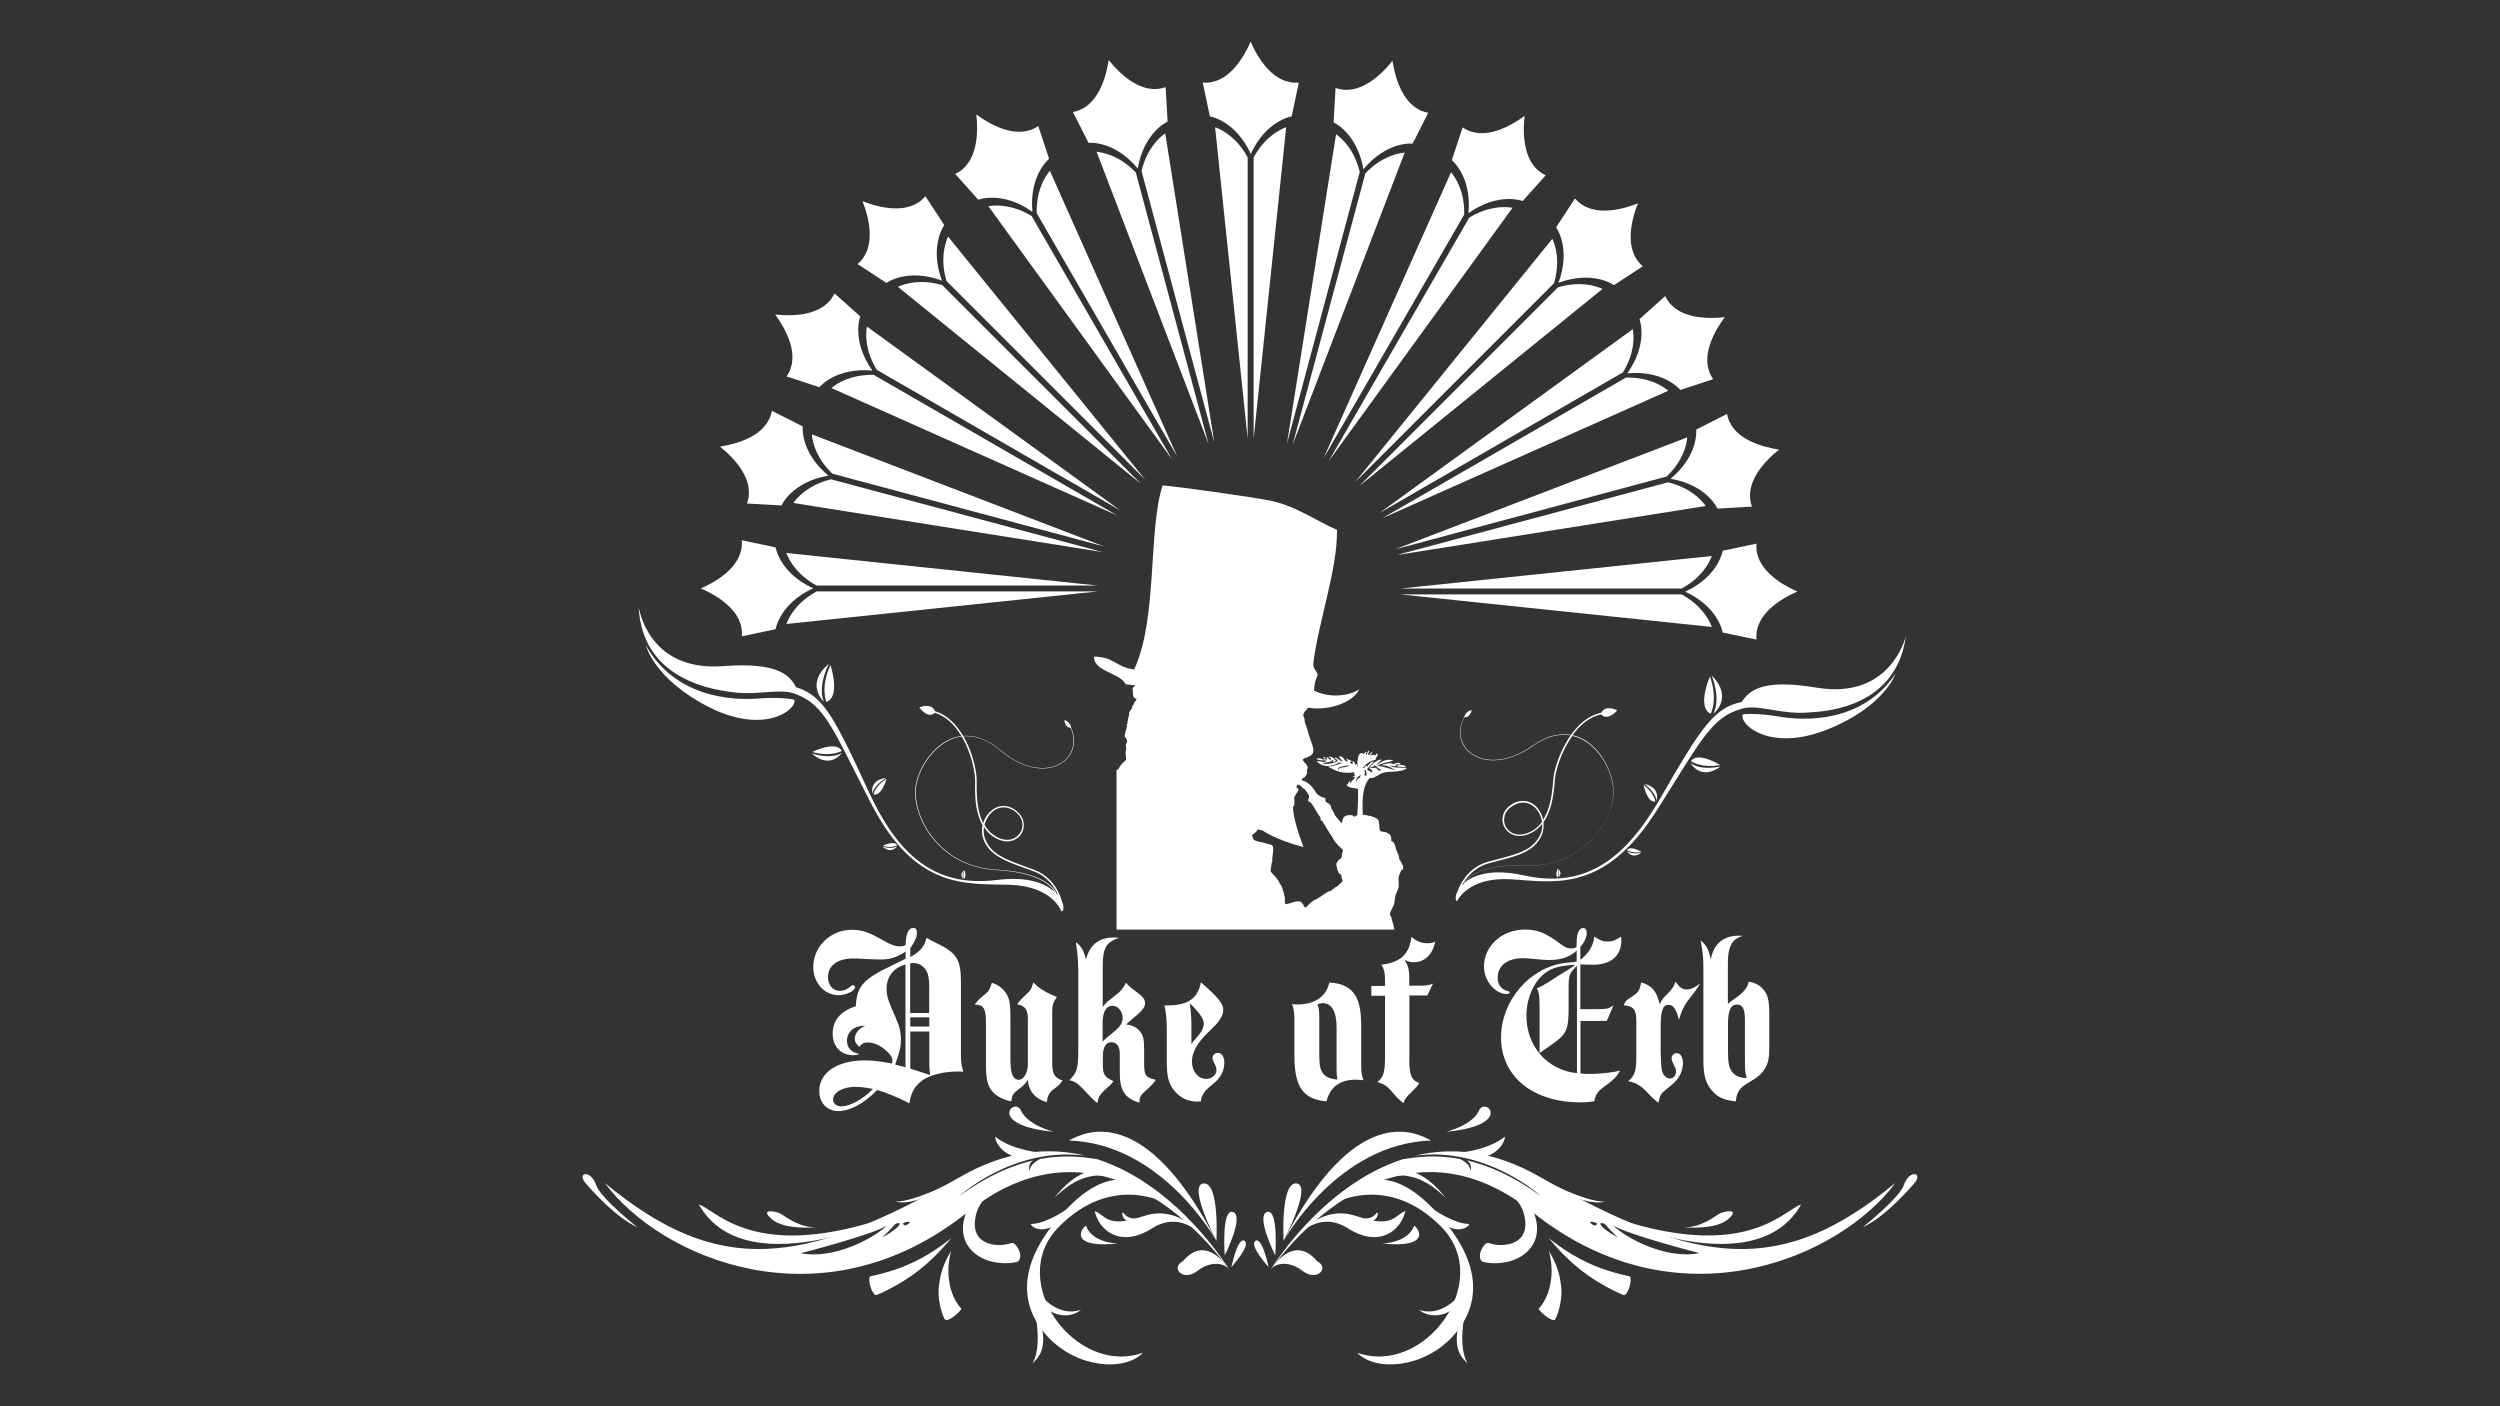 <?xml version="1.0" encoding="utf-8"?>
<!-- Generator: Adobe Illustrator 28.0.0, SVG Export Plug-In . SVG Version: 6.00 Build 0)  -->
<svg version="1.1" id="Layer_1" xmlns="http://www.w3.org/2000/svg" xmlns:xlink="http://www.w3.org/1999/xlink" x="0px" y="0px"
	 viewBox="0 0 1920 1080" style="enable-background:new 0 0 1920 1080;" xml:space="preserve">
<rect x="0" y="0" width="1920" height="1080" fill="#333333" stroke="none"/>
<style type="text/css">
	.st0{fill-rule:evenodd;clip-rule:evenodd;fill:#FFFFFF;}
	.st1{fill:#FFFFFF;}
</style>
<g>
	<g>
		<g>
			<g>
				<g>
					<path class="st0" d="M538.3,451.9c11.9,5.2,33.2,17.3,31.4,36.8l26-5.5c0,0,2.9-19.5,28.8-31.4c-25.9-11.9-28.8-31.4-28.8-31.4
						l-26-5.5C571.4,434.6,550.2,446.7,538.3,451.9z"/>
				</g>
			</g>
			<g>
				<g>
					<path class="st1" d="M627.1,449.7h216l-239.2-25C606.1,430.5,612,441.3,627.1,449.7z M604,479.2l239.2-25h-216
						C612,462.5,606.1,473.3,604,479.2z"/>
				</g>
			</g>
		</g>
		<g>
			<g>
				<g>
					<path class="st0" d="M1380.4,454.3c-11.9-5.2-33.1-17.3-31.4-36.8l-26,5.5c0,0-2.9,19.5-28.8,31.4
						c25.9,11.9,28.8,31.4,28.8,31.4l26,5.4C1347.2,471.6,1368.4,459.5,1380.4,454.3z"/>
				</g>
			</g>
			<g>
				<g>
					<path class="st1" d="M1291.5,456.5h-216l239.2,25C1312.5,475.7,1306.7,464.9,1291.5,456.5z M1314.7,427l-239.2,25h216
						C1306.7,443.7,1312.5,432.8,1314.7,427z"/>
				</g>
			</g>
		</g>
		<g>
			<g>
				<g>
					<path class="st0" d="M1366.3,345.3c-12.9-2-36.5-8.1-39.9-27.4l-23.7,12c0,0,2.2,19.6-19.7,37.8c28.1,4.8,36,22.9,36,22.9
						l26.5-1.5C1338.8,370.6,1356.1,353.4,1366.3,345.3z"/>
				</g>
			</g>
			<g>
				<g>
					<path class="st1" d="M1281.1,370.4l-208.6,55.9l237.5-37.7C1306.3,383.5,1297.9,374.5,1281.1,370.4z M1295.8,335.9l-224.5,86
						l208.6-55.9C1292.4,354.1,1295.3,342.1,1295.8,335.9z"/>
				</g>
			</g>
		</g>
		<g>
			<g>
				<g>
					<path class="st0" d="M1324.6,243.6c-13,1.4-37.4,1.6-45.7-16.2l-19.8,17.7c0,0,7.2,18.3-9.3,41.6c28.4-2.6,40.7,12.8,40.7,12.8
						l25.2-8.3C1304.5,275.1,1316.8,254.1,1324.6,243.6z"/>
				</g>
			</g>
			<g>
				<g>
					<path class="st1" d="M1248.7,290l-187.1,108l219.6-97.9C1276.5,296.1,1266,289.6,1248.7,290z M1254,252.8l-194.6,141.2l187-108
						C1255.4,271.3,1255.1,258.9,1254,252.8z"/>
				</g>
			</g>
		</g>
		<g>
			<g>
				<g>
					<path class="st0" d="M1257.9,156.2c-12.2,4.8-35.7,11.2-48.3-3.8l-14.5,22.2c0,0,11.7,15.8,1.8,42.6
						c26.8-9.9,42.6,1.8,42.6,1.8l22.2-14.5C1246.7,191.9,1253.1,168.3,1257.9,156.2z"/>
				</g>
			</g>
			<g>
				<g>
					<path class="st1" d="M1196.6,220.6l-152.7,152.7l186.8-151.4C1225.1,219.3,1213.3,215.8,1196.6,220.6z M1192.2,183.4
						l-151.4,186.8l152.7-152.7C1198.3,200.8,1194.8,189,1192.2,183.4z"/>
				</g>
			</g>
		</g>
		<g>
			<g>
				<g>
					<path class="st0" d="M1170.9,89c-10.5,7.7-31.6,20-47.6,8.8l-8.3,25.2c0,0,15.4,12.3,12.8,40.7c23.3-16.5,41.6-9.3,41.6-9.3
						l17.7-19.8C1169.3,126.4,1169.4,102,1170.9,89z"/>
				</g>
			</g>
			<g>
				<g>
					<path class="st1" d="M1128.4,167.1l-108,187.1l141.2-194.6C1155.5,158.5,1143.2,158.2,1128.4,167.1z M1114.4,132.3l-97.9,219.6
						l108-187.1C1124.9,147.6,1118.4,137.1,1114.4,132.3z"/>
				</g>
			</g>
		</g>
		<g>
			<g>
				<g>
					<path class="st0" d="M1069.4,46.7c-8.1,10.2-25.3,27.5-43.7,20.8l-1.5,26.5c0,0,18,7.9,22.9,36c18.2-21.9,37.8-19.7,37.8-19.7
						l12-23.7C1077.6,83.2,1071.4,59.6,1069.4,46.7z"/>
				</g>
			</g>
			<g>
				<g>
					<path class="st1" d="M1048.6,133.1l-55.9,208.6l86.1-224.5C1072.6,117.8,1060.6,120.6,1048.6,133.1z M1026.1,103.1l-37.7,237.5
						l55.9-208.6C1040.1,115.1,1031.2,106.7,1026.1,103.1z"/>
				</g>
			</g>
		</g>
		<g>
			<g>
				<g>
					<path class="st0" d="M960.5,32c-5.2,11.9-17.3,33.1-36.8,31.4l5.5,26c0,0,19.5,2.9,31.4,28.8c11.9-25.9,31.4-28.8,31.4-28.8
						l5.5-26C977.8,65.2,965.7,44,960.5,32z"/>
				</g>
			</g>
			<g>
				<g>
					<path class="st1" d="M962.8,120.9v216l25-239.2C981.9,99.9,971.1,105.7,962.8,120.9z M933.2,97.7l25,239.2v-216
						C949.9,105.7,939.1,99.9,933.2,97.7z"/>
				</g>
			</g>
		</g>
		<g>
			<g>
				<g>
					<path class="st0" d="M851.5,46.1c-2,12.9-8.2,36.5-27.5,39.9l12,23.7c0,0,19.6-2.2,37.8,19.7c4.8-28.1,22.9-36,22.9-36
						l-1.5-26.5C876.8,73.6,859.6,56.3,851.5,46.1z"/>
				</g>
			</g>
			<g>
				<g>
					<path class="st1" d="M876.7,131.3l55.9,208.6l-37.7-237.5C889.7,106.1,880.8,114.5,876.7,131.3z M842.2,116.6l86,224.5
						l-55.9-208.6C860.3,120,848.3,117.2,842.2,116.6z"/>
				</g>
			</g>
		</g>
		<g>
			<g>
				<g>
					<path class="st0" d="M749.8,87.9c1.5,13,1.6,37.4-16.2,45.7l17.7,19.8c0,0,18.3-7.2,41.6,9.3c-2.6-28.4,12.8-40.7,12.8-40.7
						l-8.3-25.2C781.4,107.9,760.3,95.6,749.8,87.9z"/>
				</g>
			</g>
			<g>
				<g>
					<path class="st1" d="M796.2,163.7l108,187.1l-97.9-219.6C802.3,135.9,795.8,146.4,796.2,163.7z M759.1,158.4L900.3,353
						l-108-187.1C777.5,157,765.2,157.3,759.1,158.4z"/>
				</g>
			</g>
		</g>
		<g>
			<g>
				<g>
					<path class="st0" d="M662.4,154.5c4.8,12.1,11.2,35.7-3.8,48.3l22.2,14.5c0,0,15.8-11.7,42.6-1.8c-9.9-26.8,1.8-42.6,1.8-42.6
						l-14.5-22.2C698.1,165.7,674.6,159.3,662.4,154.5z"/>
				</g>
			</g>
			<g>
				<g>
					<path class="st1" d="M726.9,215.8l152.7,152.7L728.1,181.7C725.6,187.4,722,199.2,726.9,215.8z M689.6,220.3l186.8,151.4
						L723.7,219C707,214.1,695.3,217.7,689.6,220.3z"/>
				</g>
			</g>
		</g>
		<g>
			<g>
				<g>
					<path class="st0" d="M595.3,241.5c7.7,10.5,20,31.6,8.8,47.6l25.2,8.3c0,0,12.3-15.4,40.7-12.8c-16.5-23.3-9.3-41.6-9.3-41.6
						l-19.8-17.7C632.6,243.1,608.2,243,595.3,241.5z"/>
				</g>
			</g>
			<g>
				<g>
					<path class="st1" d="M673.3,284l187.1,108L665.8,250.8C664.7,256.9,664.4,269.2,673.3,284z M638.5,298l219.6,97.9l-187.1-108
						C653.8,287.6,643.3,294,638.5,298z"/>
				</g>
			</g>
		</g>
		<g>
			<g>
				<g>
					<path class="st0" d="M552.9,343c10.2,8.1,27.5,25.3,20.8,43.7l26.5,1.5c0,0,7.8-18.1,36-22.9c-21.9-18.2-19.7-37.8-19.7-37.8
						l-23.7-12C589.4,334.8,565.8,341,552.9,343z"/>
				</g>
			</g>
			<g>
				<g>
					<path class="st1" d="M639.3,363.8L848,419.7l-224.5-86.1C624,339.8,626.8,351.8,639.3,363.8z M609.3,386.3l237.5,37.7
						l-208.6-55.9C621.4,372.3,612.9,381.2,609.3,386.3z"/>
				</g>
			</g>
		</g>
	</g>
	<g>
		<g>
			<g>
				<g>
					<path class="st1" d="M730.6,950.9c0-0.1-13.6,11.3-29.2,18.5c-15.5,7.6-32.4,10.6-32.9,10.8c-1.2,0.4-1.2,4,0,8
						c1.2,4,3.3,6.9,4.6,6.4c0.6-0.1,18-7.5,32.3-18.8C719.8,964.7,730.5,950.8,730.6,950.9z"/>
				</g>
			</g>
			<g>
				<g>
					<path class="st1" d="M730.6,960.8c0-0.1-7.5,10.5-9.1,24.1c-2.7,13.3,3.4,28.3,4.4,28.6c0.7,1,4-0.3,7.2-2.9
						c3.2-2.6,5.6-5.2,5.2-5.7c-0.2,0.2-7.5-7.6-9.1-19.9C726.7,973.1,730.4,960.7,730.6,960.8z"/>
				</g>
			</g>
			<g>
				<g>
					<g>
						<path class="st1" d="M809.3,920.2c0.2,0.6,10.8-12.1,25.2-16c1.8-0.5,3.6-0.9,5.4-1.1c0.7-0.1,2.1-0.4,2.3-0.3
							c1,0,2,0,2.9,0.1c3.7,0,6.9,0,9.3,0.5c4.9,1,5.8,3.5,6,3.5c0.2,0.3,1.9-0.4,3.8-1.6c1.8-1.2,2.9-2.7,2.4-3.4
							c0.2,0-4.2-5-11.3-5.1c-3.4-0.2-6.9,0.3-10.5,0.7l-2.6,0.3c-1.7,0.1-2.1,0.5-3.2,0.7c-1.9,0.5-3.8,1.1-5.7,2
							C818,907,809.8,920.8,809.3,920.2z"/>
					</g>
				</g>
			</g>
			<g>
				<path class="st1" d="M926.9,952.8c0,0-19.9-28.8-48.6-18.8c-28.7,9.9-29.3-1.1-37.6-3.9c3.3,14.9,19.9,28.7,44.2,13.2
					C909.2,927.9,926.9,952.8,926.9,952.8z"/>
			</g>
			<g>
				<path class="st1" d="M698.4,928.8c0,0-124.4,62.2-161.7-3.8C551.6,930.1,582.7,973.6,698.4,928.8z"/>
			</g>
			<g>
				<path class="st1" d="M895.1,924c0,0-41.2-23.3-82.1,18.4c-40.9,41.8,13.3,114.9,64.7,96.5c-13.6,14.5-50.6,12.2-73.4-12.7
					c-22.8-24.8-23-59.1,16.2-99C859.6,887.3,884.2,913.8,895.1,924z"/>
			</g>
			<g>
				<path class="st1" d="M832.7,918.9c0,0-24.9,21.1-41,21.1C791.6,942.5,806.6,955,832.7,918.9z"/>
			</g>
			<g>
				<path class="st1" d="M791.6,993.5c0,0,11.2,37.3,1.3,53.5C801.6,1039.5,806.6,1028.3,791.6,993.5z"/>
			</g>
			<g>
				<path class="st1" d="M944.5,975.7c0,0-17.3-29.5-36-7.1c-9.9,4.9,0,16.2,11.2,7.4C930.9,967.4,941.9,970.5,944.5,975.7z"/>
			</g>
			<g>
				<path class="st1" d="M799.1,994.7c0,0,13.7,17.4,31.1,11.2C820.3,1014.6,800.4,1009.6,799.1,994.7z"/>
			</g>
			<g>
				<path class="st1" d="M627.5,942.5c0,0-24.9,2.5-34.8-6.2c-10-8.7,3.7-6.2,7.5-3.8C603.8,935,615.2,943.3,627.5,942.5z"/>
			</g>
			<g>
				<path class="st1" d="M489.4,942.5c0,0-28.2-22.4-31.5-32.2c-4.3-12.4-15-9.8-8.3-1.8C456.3,916.3,473.3,935,489.4,942.5z"/>
			</g>
			<g>
				<path class="st1" d="M800.4,885.3c0,0-22.4-1.3-36.1-12.4C764.3,880.3,778,896.5,800.4,885.3z"/>
			</g>
			<g>
				<path class="st1" d="M934.2,953c0,0-41.2-74.7-113.2-77.1C833.6,868.9,879.1,846.8,934.2,953z"/>
			</g>
			<g>
				<path class="st1" d="M934.2,953c0,0-22.3-42.9-9.9-44.1C936.7,907.6,934.2,953,934.2,953z"/>
			</g>
			<g>
				<path class="st1" d="M940.6,964.2c0,0-2.7-36.2,6.3-33.4C955.9,933.6,940.6,964.2,940.6,964.2z"/>
			</g>
			<g>
				<path class="st1" d="M945.7,973.1c0,0,4.9-23.5,10.1-20.1C961,956.4,945.7,973.1,945.7,973.1z"/>
			</g>
			<g>
				<path class="st1" d="M809.1,869.2c0,0-19.9-5-24.9-16.2C779.2,841.8,756.8,864.1,809.1,869.2z"/>
			</g>
			<g>
				<path class="st1" d="M858.8,955c0,0-19.9,0-24.8-13.7C828.9,945,822.7,958.7,858.8,955z"/>
			</g>
			<g>
				<path class="st1" d="M878.3,934c0,0-10,5.5-15.7-2.8C860,931.2,864.1,945,878.3,934z"/>
			</g>
			<g>
				<path class="st1" d="M842.8,890.3c-10.4-1.7-25.2-3.7-44-0.2c-2.9,1.5-8,4.7-8,9.1c-0.6-1.1-1.2-5.4,2.6-8
					c-16.3,3.9-35.4,11.8-56.8,27.5c0,0,41.8-38.5,97-31.1c-27.9-6.8-60.1-4.3-95.5,15.9c-121.9,69.7-186.6,77.1-273.6,5
					C506.7,965.8,631,1020.5,743,931c111.9-89.6,201.5,44.8,201.5,44.8S905.7,910.7,842.8,890.3z M614.9,962.5
					c0,0,56-14.4,66.2-21.3C671.7,950.7,640.5,967.5,614.9,962.5z M677.6,950.5c0,0,8.3-8.3,10-10.5
					C692,937.8,694.7,940.6,677.6,950.5z M697.5,940c-3.9,2.7-3.9-0.6-3.9-0.6C695.3,938.4,701.4,937.3,697.5,940z"/>
			</g>
			<g>
				<path class="st1" d="M732.3,907.2c0,0-29,15.7-44.8,15.7C697.5,925.4,715.7,919.6,732.3,907.2z"/>
			</g>
			<g>
				<g>
					<path class="st1" d="M790.3,896.1c0,0-6.1,3.4-16,7.7c-9.2,4.6-24.1,10.1-31.4,25.3c-3.1,6.8-5,15.9-1.5,24
						c3.5,8.2,11,12.8,17.1,14.9c12.7,4.1,21.9,1.1,22.4,1.2c2.6-0.7,3.5-4.7,1.9-8.5c-1.6-3.8-4.1-6.5-5.7-6.1
						c-0.3-0.1-6.4,2.7-15.1,1.1c-4.2-0.9-8.8-2.9-11.3-7.2c-2.6-4.1-2.6-10.5-0.8-16.9c3.6-12.3,16.8-20.4,25.5-25.9
						C784.5,900.4,790.3,896.1,790.3,896.1z"/>
				</g>
			</g>
		</g>
		<g>
			<g>
				<g>
					<path class="st1" d="M1189.4,950.9c0-0.1,13.6,11.3,29.2,18.5c15.5,7.6,32.3,10.6,32.9,10.8c1.2,0.4,1.2,4,0,8
						c-1.2,4-3.2,6.9-4.6,6.4c-0.6-0.1-18-7.5-32.3-18.8C1200.2,964.7,1189.5,950.8,1189.4,950.9z"/>
				</g>
			</g>
			<g>
				<g>
					<path class="st1" d="M1189.4,960.8c0-0.1,7.5,10.5,9.1,24.1c2.7,13.3-3.4,28.3-4.4,28.6c-0.7,1-4-0.3-7.2-2.9
						c-3.2-2.6-5.6-5.2-5.2-5.7c0.2,0.2,7.5-7.6,9.1-19.9C1193.3,973.1,1189.6,960.7,1189.4,960.8z"/>
				</g>
			</g>
			<g>
				<g>
					<g>
						<path class="st1" d="M1110.7,920.2c-0.2,0.6-10.7-12.1-25.2-16c-1.8-0.5-3.6-0.9-5.3-1.1c-0.8-0.1-2.2-0.4-2.3-0.3
							c-1,0-2,0-2.9,0.1c-3.6,0-6.9,0-9.3,0.5c-4.9,1-5.8,3.5-6,3.5c-0.2,0.3-1.9-0.4-3.8-1.6c-1.8-1.2-2.9-2.7-2.4-3.4
							c-0.2,0,4.2-5,11.3-5.1c3.4-0.2,6.9,0.3,10.5,0.7l2.6,0.3c1.7,0.1,2.1,0.5,3.2,0.7c1.9,0.5,3.8,1.1,5.7,2
							C1102,907,1110.2,920.8,1110.7,920.2z"/>
					</g>
				</g>
			</g>
			<g>
				<path class="st1" d="M993.1,952.8c0,0,19.9-28.8,48.6-18.8c28.7,9.9,29.3-1.1,37.6-3.9c-3.3,14.9-19.9,28.7-44.2,13.2
					C1010.8,927.9,993.1,952.8,993.1,952.8z"/>
			</g>
			<g>
				<path class="st1" d="M1221.6,928.8c0,0,124.4,62.2,161.7-3.8C1368.4,930.1,1337.3,973.6,1221.6,928.8z"/>
			</g>
			<g>
				<path class="st1" d="M1025,924c0,0,41.2-23.3,82.1,18.4c40.9,41.8-13.4,114.9-64.7,96.5c13.6,14.5,50.7,12.2,73.4-12.7
					c22.8-24.8,23-59.1-16.2-99C1060.4,887.3,1035.8,913.8,1025,924z"/>
			</g>
			<g>
				<path class="st1" d="M1087.3,918.9c0,0,24.9,21.1,41.1,21.1C1128.4,942.5,1113.4,955,1087.3,918.9z"/>
			</g>
			<g>
				<path class="st1" d="M1128.4,993.5c0,0-11.2,37.3-1.3,53.5C1118.4,1039.5,1113.4,1028.3,1128.4,993.5z"/>
			</g>
			<g>
				<path class="st1" d="M975.5,975.7c0,0,17.3-29.5,36-7.1c9.9,4.9,0,16.2-11.2,7.4C989,967.4,978.1,970.5,975.5,975.7z"/>
			</g>
			<g>
				<path class="st1" d="M1120.9,994.7c0,0-13.7,17.4-31.1,11.2C1099.8,1014.6,1119.7,1009.6,1120.9,994.7z"/>
			</g>
			<g>
				<path class="st1" d="M1292.5,942.5c0,0,24.9,2.5,34.8-6.2c9.9-8.7-3.8-6.2-7.5-3.8C1316.1,935,1304.8,943.3,1292.5,942.5z"/>
			</g>
			<g>
				<path class="st1" d="M1430.6,942.5c0,0,28.1-22.4,31.5-32.2c4.2-12.4,15-9.8,8.3-1.8C1463.7,916.3,1446.7,935,1430.6,942.5z"/>
			</g>
			<g>
				<path class="st1" d="M1119.7,885.3c0,0,22.4-1.3,36.1-12.4C1155.7,880.3,1142,896.5,1119.7,885.3z"/>
			</g>
			<g>
				<path class="st1" d="M985.8,953c0,0,41.2-74.7,113.2-77.1C1086.4,868.9,1040.9,846.8,985.8,953z"/>
			</g>
			<g>
				<path class="st1" d="M985.8,953c0,0,22.3-42.9,9.9-44.1C983.3,907.6,985.8,953,985.8,953z"/>
			</g>
			<g>
				<path class="st1" d="M979.4,964.2c0,0,2.7-36.2-6.3-33.4C964.1,933.6,979.4,964.2,979.4,964.2z"/>
			</g>
			<g>
				<path class="st1" d="M974.3,973.1c0,0-4.9-23.5-10.1-20.1C959,956.4,974.3,973.1,974.3,973.1z"/>
			</g>
			<g>
				<path class="st1" d="M1110.9,869.2c0,0,19.9-5,24.9-16.2C1140.8,841.8,1163.2,864.1,1110.9,869.2z"/>
			</g>
			<g>
				<path class="st1" d="M1061.2,955c0,0,19.9,0,24.9-13.7C1091.1,945,1097.3,958.7,1061.2,955z"/>
			</g>
			<g>
				<path class="st1" d="M1041.7,934c0,0,10,5.5,15.8-2.8C1060,931.2,1055.9,945,1041.7,934z"/>
			</g>
			<g>
				<path class="st1" d="M975.5,975.7c0,0,89.6-134.3,201.5-44.8c112,89.6,236.3,34.8,278.6-22.4c-87.1,72.1-151.8,64.7-273.6-5
					c-35.3-20.2-67.6-22.6-95.5-15.9c55.2-7.5,97,31.1,97,31.1c-21.5-15.7-40.5-23.7-56.8-27.5c3.7,2.6,3.2,6.9,2.6,8
					c0-4.5-5.1-7.7-8-9.1c-18.8-3.5-33.6-1.5-44,0.2C1014.3,910.7,975.5,975.7,975.5,975.7z M1238.9,941.1
					c10.2,6.9,66.3,21.3,66.3,21.3C1279.5,967.5,1248.4,950.7,1238.9,941.1z M1232.5,940c1.7,2.2,9.9,10.5,9.9,10.5
					C1225.3,940.6,1228,937.8,1232.5,940z M1226.4,939.5c0,0,0,3.3-3.9,0.6C1218.6,937.3,1224.7,938.4,1226.4,939.5z"/>
			</g>
			<g>
				<path class="st1" d="M1187.7,907.2c0,0,29,15.7,44.8,15.7C1222.5,925.4,1204.3,919.6,1187.7,907.2z"/>
			</g>
			<g>
				<g>
					<path class="st1" d="M1129.7,896.1c0,0,6.2,3.4,16,7.7c9.2,4.6,24.2,10.1,31.4,25.3c3.1,6.8,5,15.9,1.5,24
						c-3.4,8.2-10.9,12.8-17,14.9c-12.7,4.1-21.8,1.1-22.4,1.2c-2.6-0.7-3.4-4.7-1.9-8.5c1.5-3.8,4.1-6.5,5.7-6.1
						c0.3-0.1,6.4,2.7,15.1,1.1c4.2-0.9,8.8-2.9,11.3-7.2c2.6-4.1,2.7-10.5,0.8-16.9c-3.6-12.3-16.8-20.4-25.4-25.9
						C1135.5,900.4,1129.7,896.1,1129.7,896.1z"/>
				</g>
			</g>
		</g>
	</g>
	<g>
		<g>
			<g>
				<g>
					<g>
						<g>
							<path class="st0" d="M1074.8,660.2c-0.4-1.1-0.4-2.4-0.8-3.7c-0.4-1.2-1.1-2.2-1.5-3.3c-1.1-2.9-0.9-6.4-4-7.3
								c-0.1-0.9,0.1-1.7,0-2.4c-0.1-0.7-0.6-1.9-1-2.4c-0.5-0.7-2.5-1.9-3.7-2.1c-0.8-0.1-1.5,0.1-2-0.4c-3,0.5-2.2-3.1-2.5-5.4
								c-0.2-1.1-0.5-3.2-1-3.8c-0.2-0.3-1.9-1.3-2.3-1.5c-0.4-0.2-1.1-0.4-1.5-0.6c-0.2-0.1-0.4,0.1-0.6,0
								c-0.1-0.1-0.6-0.5-0.9-0.6c-0.3-0.1-0.7,0-1.1-0.1c-3.3-0.8-9.5-1.9-11.6,0.8c-0.6-0.4-1.2-1.2-2.1-1.3
								c-2.7-0.5-5.5,0.4-6.5,1.9c-0.2,0.8-0.5,1.5-0.8,2.1c0.1,1-0.2,1.6-0.6,2c-0.8-1.1-2.1-1.8-2.6-3.1c-1.2-1-2-2.5-3-3.7v-0.9
								c-1-1-1.4-2.7-2.4-3.7c0.2-3.5-3-3.6-4.4-5.4v-2.4c-0.8-0.3-1.7-0.6-2.8-0.7c-1.1-1-2.6-1.3-3.6-2.4
								c-0.4-0.5-0.5-1.2-1.2-1.4c-0.3-1.8-1.9-2.4-2.4-3.9c-1.2-1.3-2.5-2.4-4-3.4c-0.5-0.3-1-0.9-1.6-1.1c-0.9-0.3-2-0.2-2.6-1.1
								c-0.1-0.6,0.5-0.3,0.6-0.7c0.1-0.7,0.6-1.1,1.6-1c0.2-1,1.3-1.2,1.2-2.4c1.2-0.3,0.6-1.4,0.6-2.5c0-1.1,0.8-2.6,0.6-3.6
								c-0.1-0.3-0.2-0.2-0.4-0.5c-0.3-0.4-0.4-0.6-0.6-1c-0.1-0.2-0.2-0.6-0.2-0.6c-0.3-0.4-0.9-0.5-1.2-0.8
								c-0.1-0.2-0.2-0.7-0.4-0.9c-0.4-0.7-1-0.8-1-1.3c0-1,1.4-0.9,1.7-1.6h1.2c0.9-0.6,1.8-1.2,3-1.5c0.5-0.5,1.1-1.1,1.6-1.6
								c1.8-3.2-0.4-7.3-1.6-10.9c-1.4-4-2.5-9-4.2-13c-0.2-0.8-0.2-1.9-0.3-2.6c-0.2-1.1-1-2.3-1-3.4c0-0.5,0.4-1.4,0.7-1.9
								c1-1.8,3.6-2.9,3.4-5.6c0-0.6-1.2-3.2-0.2-4c0.5-0.4,1.5-0.2,2.2,0.1c-0.5-1.2-1-2.4-1.5-3.5c-1.4-2.7-2.4-5.8-3-8.7
								c-0.3-1.5-0.6-3.1-1-4.6c-0.3-0.6-0.6-1.5-0.9-1.9c-0.5-0.7-1-1.5-1.5-2.2c-0.7-1-1.4-2-2.1-3c-0.4-0.5-1.1-1.4-1.4-1.7
								c-1.7-2-3.6-3.9-5.6-5.7c-0.4-0.4-1.6-1.3-2-1.6c-0.5-0.3-1-0.7-1.6-1c-2.5-1.4-5-2.9-7.6-4.2c-0.7-0.3-4.9-2.1-3.7-1.7
								c-0.9-0.3-1.7-0.7-2.6-1c-2.8-1-5.6-2-8.5-2.9c-5.7-1.8-11.4-3.4-17.1-5.3c-6.3-2.1-12.6-4.3-19.1-5.7
								c-1-0.2-1.9-0.4-2.9-0.6c-0.8-0.1-2-0.3-2.5-0.3c-1.5-0.1-3-0.1-4.5-0.1c-0.7,0-3,0.4-3,0.4c-3.9,0.9-7.7,2-11.4,3.4
								c0.8-0.3-4,2-5.1,2.6c-1.2,0.7-5.9,4.2-4.4,2.8c-1.1,0.9-2.2,1.9-3.1,3c-0.3,0.5-2.4,3.5-2.9,4.5c-0.2,0.5-0.4,0.8-0.5,0.9
								c-0.7,1.7-1.5,3.5-2.2,5.3c-0.8,1.9-1.7,3.8-2.6,5.7c-3.3,6.5-7.5,13-12.9,18c0,0.2,0,0.3,0.1,0.5c0.2,2.5-0.1,5.8,1.3,7
								c0.5,0.4,1.6,0.4,1.7,1c-0.3,0.9-1,1.5-1.6,2.1c0.1,1.4-1.1,2.4-1.8,3.3v1.4c-1,1.1-1.8,2.3-2.4,3.7c0.4,1.5-0.4,2.7-0.6,3.6
								c-0.2,0.7,0,1.6-0.2,2.2c-0.1,0.3-0.4,0.5-0.4,0.8c-0.1,0.5,0.1,1.1,0,1.6c-0.2,0.7-1.2,1.3-0.2,2.1
								c-0.7,0.8-0.4,2.6-1.2,3.2c0.1,2.3-2.1,5,0.6,5.9c-0.2,1,0.6,1.6,0.6,2.4c0,0.9-0.6,1.4-1,2.1c-0.2,1.4,0.4,2.8,0.2,4.2
								c-0.1,0.4-0.3,0.8-0.4,1.2c-0.3,2.2,0.5,4.6,0.3,6.7c-1.9,2.1-4.4,3.7-5.5,6.7c-0.6,0.5-1.1,1.1-1.7,1.1h-0.1v122.6h213.4
								c0-0.9-0.3-1.5-0.6-2c0.1-1.2-0.4-1.8-0.4-2.9c-0.7-0.5-0.3-2-1-2.5c0.3-2-1.6-3.1-1.4-5.1c0.1-0.7,0.8-2,1.3-3
								c1.1-2.1,2-3.7,2.3-6.4c0.2-1.1,0.2-2.3,0.4-3.4c0.2-1.3,0.9-2.7,1.4-3.8c0.5-1.3,1.1-2.4,1.3-4c0.3-2.7-0.5-4.9,0-7.2
								c0.4-1.9,1.1-3.3,2.1-5.4c1.6-0.2,1.3-1.6,1.3-3C1076.5,663,1076,661.5,1074.8,660.2z M1026.8,666.1c0,1.6,0.6,2.7,1.2,3.7
								c0.1,0.1-0.1,0.3,0,0.4c0.6,0.9,1.6,1.1,2.2,1.9c-0.4,1.4,1,3.7,0.8,4.7c-0.1,0.7-1.2,1.2-1.7,1.6c-0.8,0.7-1.4,1.6-2.1,2.2
								c-2.2,0.9-3.6,2.6-5.5,3.8c-1.7,0.1-2.8,0.8-3.6,1.8h-0.4c-2.3,1.6-4.6,3.2-7.1,4.6c-1.2,0.2-2.5,1.3-3.4,2
								c-1.5,1.2-2.9,2.8-4.1,4h-1.1c-0.3-0.7-1-1.1-1-2c-0.7-0.8-1.4-1.7-2.1-2.4c-4.4-0.8-7.4,1.5-11.2,2
								c-0.4-0.1-0.4-0.5-0.8-0.6c-0.3-1.8,0.1-3.2-0.2-5c-0.4-0.7-0.6-1.6-0.6-2.7c-1.2-2.4-1.2-6-3.4-7.4v-0.8
								c-1.8-3.3-4.5-5.8-6.9-8.6c0.1-2.6,0.7-4.8,1-7.2c0.2-0.2,0.1-0.6,0.4-0.6c-0.1-0.5,0.2-1.3-0.2-1.5c0.3-3.1,1-5.9,0.8-9.5
								c-0.3-0.4-0.8-0.7-0.8-1.4c-1.4-0.5-2.9-1-4.6-1.3c-3.1-1.4-7.9-1-9.9-3.4c0-1.2-0.7-1.8-1-2.6c0.4-0.9,1.5-1.2,2-2
								c1.4-0.6,1.8-2.3,3-3c1.1,1.2,3.6,0.9,5.6,0.8c0.7-0.9,3.1-0.3,3.8-1.2h1.2c0.4-0.4,0.7-0.9,1.6-0.8c0.6-0.5,0.9-1.3,2-1.2
								c0.3-0.2,0.3-0.5,0.5-0.8h0.7c0.6-1,2-1,2.3-2.2c0.7-0.1,1.1-0.5,1.4-1c2.9,0,2.7-3.1,4.4-4.2c-0.2-1.4,1-2.4,0.4-3.6
								c0.2-1.2,0.9-2,1.4-2.8c0.7-0.1,1.1-0.4,1.7-0.6c1.4-1.6,0-5,0.7-7.5c0.1-0.3,0.3-0.6,0.6-0.6c0.3-1.9,2.7-3,2.4-5.5
								c-0.2-0.1-1.3-0.4-1.6-0.3c0.3-0.6,0.3-1.4,0.4-2.2c0.7-0.9,0.9-0.3,2-0.2c1,1,2.3,1.6,3,2.8h0.6c1.4,1.6,2.8,3.2,3.6,5.3
								c0.6,2.1-1.4,3.6-0.1,4.8h0.7c1.9,1.2,2.6,3.4,4,5.1c-0.1,0.4,0.2,0.5,0.2,0.8c0.8,0.8,1.3,2.1,2,3.1c0.6,0.8,1.4,1.9,2,2.9
								c0.5,0.8-0.4,2.7,1.2,2.6c0.2,0.4,0.7,0.4,0.6,1c2.7,3.5,4.5,7.9,7.3,11.3c0.2,0.8,0.9,1.8,1.4,2.6c1.8,2.9,4.5,5.3,6.9,7.6
								c-0.5,1.9-0.9,3.9-1.2,6c-0.6,0.8-2.1,1.5-2.8,2.5c-0.1,0.2-0.1,0.5-0.2,0.7c-0.3,0.4-0.7,0.6-0.8,1
								C1026.3,663.8,1026.2,665.2,1026.8,666.1z"/>
						</g>
					</g>
				</g>
			</g>
			<g>
				<g>
					<path class="st0" d="M1008.7,544c15.6,1,31-5.7,35.2-14.6c-7.3,5-22.4,7.1-34.7,1c0.3-5.6,0.6-6.8,2.8-12.1
						c-0.7-3.1-3.7-4.9-3.4-8.5c4-33.1,18.7-72.4,18.2-102.9c-14.7-6.2-30.7-17.7-49.4-22c-13.1-3-73.7-11.3-84.5-12.1
						c-11.2,33.8-3.8,103.5-21.9,141.3c-13.5-1.4-15.2-9.7-30.9-9.8c0.1,11.7,19.8,12.1,24.4,21.2"/>
				</g>
			</g>
		</g>
		<g>
			<path class="st0" d="M969.6,637.8c0,0,10.2,7.3,31.5,12.8c0,0-10.3-26.4-7.6-33.7"/>
		</g>
		<g>
			<g>
				<g>
					<path class="st0" d="M1072.4,588.3c1.4-1,7.5-1.4,7.3,1.2C1077.8,588.6,1074.4,589.2,1072.4,588.3z"/>
				</g>
				<g>
					<path class="st0" d="M1044.3,647c-1.1-0.9-2.1-2-3.1-3.1c1.2,0.2,1.2-0.8,1.8-1.2c-1.7-13.6,0.3-20.4,0-36.7
						c-3.4-1.4-7.2-0.1-9.2-3.7c1.6,1.5,1.4-2.2,3.1-2.4c0.1,0.7-0.1,1.7,0.6,1.8c0-2.7,2.8-2.5,3.1-4.9c-0.7-0.1-1.7,0.1-1.8-0.6
						c3.2,0.4,0.9-1.3,1.2-3.1c-9.5,1.3-13.4-0.8-20.2-4.3c3.7-0.1,6.5-1.2,9.2-2.4c3.4,0.1,0.7-1.1-1.2-0.6
						c-5.2,3.6-12.7,3.4-16.5-1.2c2.9-0.7,6.2,2.2,7.3-0.6c-3.1,0.1-6-0.1-8-1.2c4.4-1,2.9,0.1,6.7,0.6c1.1-1.6-2.7-1.2-0.6-1.8
						c2.3-0.9,0.1,2.7,2.4,1.8c0.2-1.1-0.9-1.6,0-1.8c1.4,0.2,1.1,2.1,3.1,1.8c0.8-1.7-3.2-1.5-1.2-2.4c3.1,0.5,3.2,1.6,5.5,3.7
						c-1.5-0.8-2.5,1.8-3.1,0c1.8,0.3-0.9-2.4-0.6-0.6c0.4,1.2-5.7,1.2-7.3,2.4c3.3,0.5,8.8-0.1,11.6-1.8c0.7-2.3-2.3-1-1.8-3.1
						c2.9,1.1,4.2,3.3,6.1,3.1c-1.1-1.1-2.4-2.1-3.1-3.7c4.7-0.8,3.5,4.5,6.7,3.7c0.1-0.4-1.4-2-0.6-2.4c0.5,1.5,3,1.1,3.7,2.4
						c-1.7,0.2-1.3,2.1,0.6,1.8c1.9,0.2-1.6-1.8,0.6-1.8c2.3,0.9,0.3,4.2,3.1,1.8c0.1,0.9-0.2,2.3,0.6,2.4
						c-1.2-2.6-0.2-13.5,4.3-9.8c1-0.5,0.9-1.9,2.4-1.8c-0.2,0.4-1.5,2.4,0,2.4c-0.1-1.5,1-1.9,1.2-3.1c0.2,0,0.4,0,0.6,0
						c0.3,1.5-1.1,1.3-0.6,3.1c2.1,0.5,0.8-2.5,3.1-1.8c-0.6,1.1-1.5,1.8-1.8,3.1c1.9-3.1,4.7,0.9,4.9-2.4c2.7,0.9-0.8,2.8-0.6,4.9
						c-4.6,0.7-7.3,3.3-9.8,6.1c0.6,2.1,3-4.1,3.1-0.6c1.6-1.6,2.6-4,5.5-4.3c-1.9,2-3.6,4.1-5.5,6.1c2.1,2,1.4,0.7,3.7,2.4
						c1.7-0.9-1.1-2.6-1.8-3.1c1.9-3.3,6.2-7.1,9.8-6.7c-1.7,1.2-3.3,2.5-4.3,4.3c3.4-2.3,7.1-5.5,12.9-3.7
						c-3.8,1.7-9.3,1.8-12.2,4.3c4.3,0.1,8.9,2.2,14.1,3.1c-3.4-1.5-6-3.8-11-3.7c2-1.2,9-2.4,8.6-0.6c1.6-0.6,4.2-2.2,6.1-0.6
						c0,1.8-4.5-0.9-3.7,1.8c-2.1,0.3-3.4-0.2-4.9-0.6c2.7,2.7,9.5,1.2,13.5,2.4c-5.1,3.2-11.5,2.1-17.1,3.1
						c-4.7,0.8-7.6,5.1-11.6,4.3c-9.7,10.9-3,34.4-5.5,49.6C1045.5,647,1044.9,647,1044.3,647z M1052.8,590.1c2.2-0.8,2.2,0,4.3-0.6
						c0.1,1.3,2.5,3.5,3.7,1.8c-2.2-0.5-4.2-4.4-6.1-3.1C1056.6,589.1,1052.2,588.5,1052.8,590.1z M1027.7,591.3
						c1.1-2.9,6.8-1.3,8.6-3.7C1033.4,588.4,1026.5,588.4,1027.7,591.3z M1047.9,595.6c0.6,0,1.2,0,1.8,0c-0.7-1.7,0.3-5.4-2.4-3.7
						C1049.5,592.5,1047.7,593.7,1047.9,595.6z M1044.9,597.4c-0.4,0-0.7-0.1-0.6-0.6c0-0.8,1.1-0.6,1.2-1.2
						c-2.9-0.4-4.6,3.6-3.7,4.9c0.4-1.5,0.8-2.8,2.4-3.1C1044.3,597.8,1044.8,598.1,1044.9,597.4z"/>
				</g>
			</g>
		</g>
	</g>
	<g>
		<path class="st1" d="M712.3,720.6c2.2,1.4,3.4,2,6.3,3.4c16.2,7.7,19.4,12.7,19.4,30.5v54.8c0,6.5,0.2,8.1,1.8,13.8
			c-1.8-0.2-2.6-0.2-4-0.2c-11.3,0-21.9,2.8-27.5,6.9c-5.9,4.4-8.5,8.9-9.9,17.6l-1.4-0.8c-8.9-4.4-16.4-7.5-23.3-9.5
			c-10.5,10.7-21,16.2-29.9,16.2c-8.7,0-14.6-6.3-14.6-15.6c0-14,14-23.3,34.8-23.3c6.9,0,12.9,0.8,20.8,2.4c0.4-1,0.6-1.4,0.6-2.4
			c0-2.6-2.2-5.5-6.5-8.9c-4-3.2-8.5-4.9-12.3-4.9c-3.2,0-5.1,1-6.5,3.4c-2.6-2.2-3.6-3.8-3.6-6.3c0-4.1,3.2-7.9,8.1-9.9
			c-0.4,0-0.8,0-1,0c-7.7,0-13.1,4.7-13.1,11.5c0,5.5,3.2,8.9,9.5,10.1c-2,0.8-3.2,1-4.9,1c-9.3,0-15.6-6.7-15.6-16.6
			c0-10.1,6.1-17.4,17.8-21c0.6-15.2,5.7-21,28.3-31.6c5.3-2.6,7.1-3.4,9.9-4.9v-5.5c-6.9,4.5-11.7,6.1-19.4,6.1
			c-2.2,0-6.7-0.2-11.1-0.4c-3.6-0.2-6.7-0.4-9.7-0.4c-12.1,0-19.4,5.5-19.4,14.4c0,6.1,3.8,10.5,9.3,10.5c2.8,0,5.5-1.2,8.3-3.6
			c0.6-0.6,1-0.8,1.4-0.8c1,0,1.8,0.8,1.8,1.6c0,2.8-7.1,6.1-12.7,6.1c-10.9,0-19.4-9.5-19.4-21.7c0-15.6,13.2-28.5,29.5-28.5
			c8.1,0,13.2,1.8,24.5,8.3c5.5,3.2,8.9,4.4,12.5,4.4c1.6,0,2.8-0.2,4.4-1c0.2-8.9,2.2-13.2,6.1-13.2c1.6,0,2.6,1.4,2.6,3.6
			c0,3.2-1.2,6.1-4.3,10.9l-0.8,1v6.9c7.7-4.2,11.1-8.3,12.3-14.6L712.3,720.6z M657,834.7c-9.9,0-17.2,4.3-17.2,9.9
			c0,3,2.8,5.1,6.3,5.1c6.7,0,16.4-5.3,24.3-13.4C665.1,835.3,661.1,834.7,657,834.7z M680.9,759.6c0,4.9,1.4,9.7,5.9,19.4
			c4,8.9,5.1,13.2,5.1,19.4c0,5.1-0.8,9.1-4,17.8l-0.4,1.4c2.6,0.6,4,1,7.1,1.8l0.8,0.4v-79.1C686,743.4,680.9,750.1,680.9,759.6z
			 M713.7,759.8c0-5.7-0.4-9.3-1.2-11.9c-1.8-5.1-5.9-8.3-11.1-8.3c-0.4,0-1.4,0.2-2.4,0.2V778h14.6V759.8z M699.1,781.3v7.1h14.6
			v-7.1H699.1z M699.1,792.2v28.5l15.2,4.9c-0.4-3.4-0.6-5.9-0.6-8.9v-24.5H699.1z"/>
		<path class="st1" d="M773.4,764.1c2.2,4,2.6,8.3,2.6,19.6v30.6c0,1,0.2,3.4,0.2,4.9c0.4,6.3,2.6,10.1,6.1,10.1
			c4,0,7.3-5.7,7.1-12.5v-3.4v-30.6c0-7.1-1.6-9.7-7.1-11.3c-0.2,0-0.6,0-1.2-0.2c2.6-3.4,4-4.7,6.7-7.3c3.8-3.4,4.5-4.7,5.7-9.5
			c4.5,4.5,10.1,8.1,18.2,11.1l-0.4,0.6c-2.8,4.5-3.2,5.9-3.2,11.1v3.2v1.4v34.8c0,8.1,2,11.3,7.9,13.1c-1.4,2-2.2,3.2-3.8,4.4
			l-3.4,2.6c-3.2,2.6-4.3,5.1-4.9,9.7c-8.9-2.6-13.8-8.5-14.6-17.2c-1.8,3-2.6,4-7.1,7.3c-4.2,3.2-5.1,4.7-5.5,9.3
			c-6.5-1.4-11.3-4-14.4-7.5c-4-4.7-5.1-9.5-5.1-22.3v-3v-28.1c0-10.3-1.8-13.4-8.1-13.4c0,0-0.2,0-0.6,0c1.8-2.4,3-3.8,4.3-4.9
			l4-3.4c2.6-2,3.6-4,4.9-8.5C766.9,756.2,771.1,759.8,773.4,764.1z"/>
		<path class="st1" d="M873.5,762.3c4.3,3.2,5.9,5.3,5.9,8.1c0,2.8-1.6,4.9-5.9,8.9l-2,1.6l-6.7,5.9c4.7,0.4,8.1,2.2,10.7,5.3
			c2.6,3.4,3.2,6.1,3.2,14.6v10.1c0,8.9,1.2,10.5,7.3,12.1c0.4,0,0.8,0.2,1.6,0.4c-1.4,2.4-3.4,4.5-7.7,8.3c-4,3.6-4.7,4.7-4.9,9.3
			c-11.3-3.6-15-9.5-15-22.9v-12.5v-2.2c0-5.5-2.4-8.9-6.3-8.9c-4.3,0-6.7,3.8-6.7,10.7v6.9c0,7.3,1.4,9.3,8.1,12.3
			c-1,1.6-1.6,2.4-3.4,3.8c-6.5,5.7-8.3,8.1-8.9,13.1c-3-2.4-4-3.4-9.9-9.7c-5.1-5.5-7.5-7.1-11.7-7.9c5.9-5.7,6.9-9.1,6.9-22.7
			v-62.7c0-3.6-0.4-10.1-1-14.8l-0.6-4l-0.2-1.8c4,2.8,6.5,7.3,7.7,13.4c2.8-11.3,9.9-17,21.4-17c1.2,0,2.2,0,4,0.2
			c-9.9,3.4-12.5,7.9-12.5,21.6v31.6c1.8-2.4,3.2-4,4.9-5.1l5.1-4.1c3.6-2.6,5.9-5.5,7.9-9.5C867.2,757.6,867.2,757.6,873.5,762.3z
			 M851.1,796l4.4-3.6c4.7-3.8,6.7-6.7,6.7-10.7c0-4.9-3.6-9.3-7.9-9.3c-4.7,0-7.5,4.7-7.5,13.2v14.4
			C848.6,798.1,850,796.8,851.1,796z"/>
		<path class="st1" d="M895.6,772.2c16.6,0,24.1-4.9,26.7-17.8c12.7,11.1,17.2,16.4,17.2,21c0,3.8-2.2,7.9-6.7,12.5l-5.7,5.7
			c-7.9,7.7-11.7,15-11.7,21.6c0,7.5,4.7,13.4,10.9,13.4c4.5,0,7.9-3,7.9-6.9c0-2-0.4-2.8-2-5.9c-0.6-1.2-1-2.4-1-3.2
			c0-2.2,1.8-4,4.2-4c3,0,4.9,3.2,4.9,7.7c0,5.5-2.6,10.9-7.1,14.8l-4.7,4c-4,3.4-6.1,7.1-6.1,10.7c-1.2,0-2.2,0.2-2.8,0.2
			c-6.9,0-12.7-2.6-17-7.5c-4.9-5.5-6.5-11.1-6.5-22.9V812v-21.4c0-7.7-0.6-13.2-1.8-18.4C894.8,772.2,895,772.2,895.6,772.2z
			 M914,772.2c0.8,6.9,1,11.3,1,14v15.6c0.6-0.8,1-1.2,1-1.4l4-4.7c3-3.4,4.5-6.7,4.5-9.7c0-2.6-2-6.1-5.5-10.1l-5.1-5.3L914,772.2z
			"/>
		<path class="st1" d="M1040.9,829.2c-11.9,0-19.6,5.9-22.1,16.6c-20.4-1.4-24.7-14.6-24.7-35.6v-27.5c0-4.9-0.6-8.5-1.8-11.5
			c2,0.2,3.6,0.2,4.5,0.2c13.1,0,21.9-6.3,24.1-16.8c20.2,1,24.5,13.6,24.5,33.4v30.1c0,4.9,0.4,8.5,1.8,11.5
			C1044.5,829.4,1042.7,829.2,1040.9,829.2z M1013.3,812.6c0,11.3,3.4,15.4,13.8,16.6c-0.6-3.6-0.6-6.3-0.6-10.1v-29.9
			c0-12.5-3.8-18.8-10.7-18.8c-1,0-2.2,0.2-4,0.8c1,2.8,1.4,4.5,1.4,10.5V812.6z"/>
		<path class="st1" d="M1082.3,814.4c0.2,11.7,1.8,15.2,7.7,17.4c-1.2,2-3.2,4.2-6.1,7.1c-4.2,4-4.7,4.7-6.1,8.3
			c-3.8-3-5.1-4.4-9.1-9.1c-3.8-4.3-5.3-5.3-10.9-7.1c5.1-4.2,5.9-7.3,5.9-21.6v-44.7h-10.5v-7.5h10.5v-4c0-5.9-0.6-8.9-2.8-12.3
			c14.6-1.8,21.4-7.9,23.1-21.4c4.2,3.6,7.7,4.9,12.3,4.9c2.2,0,3.8-0.2,5.9-1.2c-1.8,9.7-8.1,15.8-16.4,15.8c-2.8,0-4.5-0.4-7.1-2
			c2.6,4.2,3.6,7.7,3.6,13.8v4.2c0,0.2,0,1,0,2h8.3c5.1,0,7.1-0.4,9.9-1.6l-4.3,9.1h-13.8V814.4z"/>
		<path class="st1" d="M1226.6,775c7.3,0,8.7-0.2,12.5-2.8l-5.1,11.9h-20.2v40.3c2.6,0.4,4.2,0.4,6.7,0.4c8.1,0,17.8-1,23.7-2.6
			c-2.6,4.7-4.7,6.9-10.7,11.3c-6.3,4.3-8.1,6.9-9.1,12.3c-4.2,0.6-6.7,0.8-10.7,0.8c-36.6,0-60.9-20-60.9-49.8
			c0-28.3,22.1-54,49.4-57.3l7.5-0.8c0.2,0,0.6-0.2,1.2-0.2v-8.5c-5.1,4.9-11.9,7.3-21.4,7.3c-2.2,0-4.4-0.2-6.5-0.4l-6.5-0.6
			c-2.2-0.2-4.5-0.4-6.7-0.4c-12.3,0-19.6,5.7-19.6,15c0,5.3,2.8,9.1,7.9,10.3c1,0.2,1.4,0.6,1.4,1c0,0.6-1,1.2-2.4,1.2
			c-8.9,0-17.4-10.3-17.4-21c0-16,13.8-28.5,31.6-28.5c9.5,0,15.8,2.6,26.7,10.7c3.6,2.8,5.7,3.8,8.5,3.8c2,0,3-0.2,4.3-1.2V726
			c0.2-6.1,0.4-7.9,1.2-9.9c0.8-2,2.2-3.4,3.8-3.4c1.8,0,2.8,1.4,2.8,3.6c0,3.8-1.8,7.5-4.9,10.9v9.9c6.1-4.3,10.3-11.3,10.7-17.8
			c4.5,3,6.5,3.8,10.3,3.8c3.8,0,6.1-1,10.3-3.8c0,1,0.2,2.4,0.2,2.8c0,11.9-7.9,18.8-21.6,18.8c-1.2,0-4.3,0-8.1-0.2
			c-0.4,0-1,0-1.8,0V775H1226.6z M1210,742.8c-4.7,4.9-5.3,6.3-5.3,16.2v14.6c0,17.8-1.4,20.8-14.8,29.9l-6.3,4.4
			c0,0-0.6,0.4-1.2,0.8v-32.8V774c0-9.3-0.4-11.9-2.2-15c2.8-1,4.5-2,8.7-4.5l7.3-4.7l6.9-4.3c4-2.4,4.7-3,6.7-4.5
			c-11.7,0.6-17.6,2.2-22.9,6.1c-8.9,6.5-14.6,19.6-14.6,33c0,23.5,16,41.7,38.8,44.1v-82.3C1210.6,742.2,1210.2,742.6,1210,742.8z"
			/>
		<path class="st1" d="M1274.7,771.4c1.6-3.8,2-4.4,6.1-8.3c3.4-3.4,4.9-5.7,5.9-9.1c3.4,4.5,5.3,5.9,8.7,5.9
			c3.2,0,6.1-1.4,10.5-4.7c-1.8,3-3.2,4.7-4.7,6.9l-4.7,6.1c-3.2,4.2-5.1,8.3-7.1,15c-1.8-7.7-4.3-11.5-7.9-11.5
			c-4.5,0-6.1,4.4-6.1,16.8v3v17c0,0.6,0.2,2,0.2,5.3c0.2,6.1,0.6,9.3,1.8,11.1c1.2,2,3.2,3.4,5.1,3.4c2.6,0,4.7-2.4,4.7-5.3
			c0-1-0.2-2.2-0.8-3.2l-1.2-2.6c-0.8-1.6-1.4-3.2-1.4-4.4c0-2.2,1.8-4,3.8-4c3,0,4.9,3.2,4.9,7.7c0,6.1-3,12.1-8.5,16.6l-4.7,3.8
			c-3.8,3-4.5,4.5-5.7,10.1c-2.6-2.2-4.2-3.6-5.7-5.1l-4.5-4.7c-3.6-3.6-7.9-5.9-13-6.9c4.9-3.8,6.3-7.9,6.3-17.6v-28.1
			c0-9.3-2-11.9-9.7-12.5c1.2-3.2,2.2-4.1,5.1-5.9c6.1-3.8,7.1-5.1,8.3-11.7C1268.5,756.8,1272.3,761,1274.7,771.4z"/>
		<path class="st1" d="M1354.5,760.2c3.2,4,4.2,7.9,4.3,18v2.8v22c0,6.9-0.2,9.1-1,12.3c-1.2,4.9-5.1,10.1-9.7,12.9l-6.9,4.3
			c-5.5,3.4-7.5,6.7-8.1,13.4c-8.7-1-13.6-3-17.8-7.7c-5.3-5.9-7.1-11.9-7.1-23.9v-3.4v-65.2V743c0-7.3-0.4-10.9-1.8-19l-0.4-1.8
			c4.5,3.6,6.3,6.9,7.9,14.8c2-11.9,9.5-18.4,21.4-18.4c1,0,1.6,0,3.2,0.2c-8.3,2.2-11.5,8.1-11.5,20.8v2v29.5
			c1.2-1.4,0.8-1,6.9-5.3c5.5-4,8.5-7.7,9.1-11.9C1348,754.8,1351.6,756.6,1354.5,760.2z M1340.1,815.5v-29.9v-2.4
			c0-8.5-1.8-11.7-6.1-11.7c-4.7,0-6.9,4.4-6.9,14.4v21.6c0,8.7,0.8,12.7,3.2,15.8c2.4,3,5.9,4.5,11.1,4.7
			C1340.3,823.4,1340.1,820.7,1340.1,815.5z"/>
	</g>
	<g>
		<g>
			<path class="st0" d="M1249.4,653.6c0,0,3.8,6.8,11.3,1.2C1260.8,654.8,1253.6,656.7,1249.4,653.6z M1366.8,550.4
				c-19.5-3.3-28.4-1.7-28.4-1.7c-2.9,7.5,20.8,29.2,64.9,11.6c44.1-17.6,52.5-42.9,52.5-42.9
				C1430.3,555.2,1386.3,553.7,1366.8,550.4z M1315.8,548.2c0,0,16-12.2-1.2-29.4C1314.6,518.8,1322,536.3,1315.8,548.2z
				 M1298.4,586.1c0,0,7.7,13.9,23.1,2.5C1321.4,588.6,1306.9,592.3,1298.4,586.1z M1249.6,652.9c0,0,3.9,2.8,11,1.4
				C1260.6,654.3,1252,649,1249.6,652.9z M1298.7,584.6c0,0,7.9,5.7,22.4,2.9C1321,587.5,1303.7,576.7,1298.7,584.6z M1196.5,667
				c0,0,1.8,4,0.4,6.8C1196.9,673.8,1200.6,670.9,1196.5,667z M1196.5,673.8c0,0,1.3-2.5-0.2-6.6
				C1196.2,667.2,1193.9,672.7,1196.5,673.8z M1271.3,615.6c0,0-0.8-6.7-9-12.7C1262.3,602.9,1264.9,616.7,1271.3,615.6z
				 M1313.2,519.5c0,0-10.3,23.8,0.6,28.6C1313.9,548.2,1319.6,537.2,1313.2,519.5z M1262.7,602.1c0,0,8.7,5.6,9.5,12.9
				C1272.2,615,1275.7,604.6,1262.7,602.1z M1119.1,692c0,0,8.2-18.8,41.5-16.7c33.3,2.1,71.4,10.5,111.4-52.3
				c27.1-42.5,37-62,52.3-72.7c3.4-2.2,8.1-4.6,14.1-6.2c12.9-3.3,29.9,5.1,51.7,3c28.6-1.4,67.4-12.8,73.6-58.6
				c0,0-11.2,49.2-68.6,39.6c-44.4-7.4-52.2,3.6-57.6,11.1c-3.7,0.7-7.7,1.9-11.8,4.2c-13.1,7.5-23.3,22-50,68.7
				c-26.8,46.8-57.2,70.8-105.4,60.2c-23.9-5.3-37.9-0.6-45.3,5.4c3.2-4.6,13.8-14.2,46.7-13c23.8,0.9,39.5-9.1,48.5-17.6
				c5.8-5.5,10.7-12.1,14-19.2c3.1-6.6,4.9-13.3,5-19.3c0.3-13.5-8.6-33-23.5-41c-2.3-1.2-5-2.3-8-3c5.6-7.7,12.9-14,22-16
				c1.1,1.3,4.9,4.8,12.3-3c0,0-8.8-4.9-12.3,1.8c-10.2,2.1-17.9,9.6-23.2,17c-7.7-1.4-17.6,0-29.4,8.2c-21.4,15-40.2,12.9-49.3,4.1
				c-3.5-3.4-5.6-7.7-6.1-12.5c-0.4-4.4,0.7-9,3.1-13.4c4.9,0.1,5.4-5.6,5.4-5.6c-4.9,1.4-5.6,5.2-5.7,5.6
				c-2.4,4.5-3.5,9.1-3.1,13.5c0.4,4.9,2.6,9.2,6.2,12.7c4.9,4.7,12.2,7.2,20.3,6.9c9.3-0.3,19.5-4.1,29.4-11c7.1-5,14.2-7.8,21-8.5
				c2.7-0.2,5.4-0.1,8,0.3c-1.2,1.6-2.2,3.3-3.1,4.8c-6.4,10.8-9.8,22.6-10.3,29.4c-0.5,6.8-1.4,15.6-4.2,23.3
				c-1,2.7-2.2,5.2-3.6,7.4l0,0c0-0.1,0-0.2,0-0.2c-0.9-4.1-3-7.8-5.8-10.4c-5-4.6-11.4-5.2-17.6-1.7c-3.6,2.1-6.1,4.9-7.2,8.3
				c-1,3-0.8,6.3,0.6,9.1c1.4,2.9,3.8,5.2,6.9,6.4c3.4,1.3,7.3,1.2,11.4-0.3c4.3-1.6,8-4.3,11-8.1c0,0,0,0,0,0l0,0v0
				c0.2,3-0.4,6-1.6,8.6c-2.5,5.2-6.5,9.1-12.6,12.1c-5.6,2.7-12.5,4.5-19.8,6.4c-2.5,0.6-5,1.3-7.6,2c-9.5,2.6-15.4,8.8-18.6,13.4
				c-2.7,3.9-4.1,7.4-4.6,8.8C1117.4,688.4,1117.6,691.8,1119.1,692z M1173,639.8c-8.4,3.1-14.5-0.5-16.8-5.4
				c-1.2-2.6-1.4-5.5-0.5-8.3c1-3.1,3.3-5.7,6.7-7.6c5.7-3.3,11.6-2.7,16.2,1.5c2.7,2.5,4.6,6,5.5,9.8c0.1,0.5,0.2,0.9,0.2,1.4
				c0,0,0,0,0,0v0l0,0C1181.3,635.3,1177.5,638.2,1173,639.8z M1143.1,663.1c2.6-0.7,5.1-1.4,7.6-2c14.8-3.8,27.5-7.2,33.1-19.1
				c1.5-3.2,2-6.9,1.6-10.5l0,0c1.7-2.5,3.2-5.4,4.4-8.6c2.9-7.8,3.8-16.7,4.3-23.6c0.5-7.5,5-22.3,13.4-34.1c2.8,0.6,5.5,1.6,8.1,3
				c14.8,7.9,23.7,27.3,23.4,40.7c-0.1,6-1.8,12.6-4.9,19.1c-3.3,7-8.2,13.7-14,19.1c-9,8.5-24.6,18.4-48.3,17.5
				c-10-0.4-18.8,0.2-26,1.8c-5.8,1.2-10.7,3.1-14.6,5.4c-4.1,2.6-6.1,5.2-7,6.9c-0.5,0.4-0.9,0.9-1.4,1.3
				C1125.9,674.4,1132,666.3,1143.1,663.1z"/>
		</g>
	</g>
	<g>
		<g>
			<path class="st0" d="M677.7,650.1c7,6.3,11.4-0.2,11.4-0.2C684.6,652.6,677.7,650.1,677.7,650.1z M496,495.5
				c0,0,6.1,26,48.4,47.5c42.3,21.6,67.8,2.1,65.7-5.6c0,0-8.8-2.4-28.5-0.9C562,538,518,535.4,496,495.5z M636.6,509.8
				c-18.7,15.5-3.9,29.2-3.9,29.2C627.6,526.5,636.6,509.8,636.6,509.8z M623.4,578.6c14.3,12.8,23.2-0.4,23.2-0.4
				C637.5,583.7,623.4,578.6,623.4,578.6z M678,649.6c7,2.1,11.1-0.4,11.1-0.4C686.9,645.1,678,649.6,678,649.6z M623.9,577.5
				c14.2,4.2,22.6-0.8,22.6-0.8C642.1,568.4,623.9,577.5,623.9,577.5z M739.6,674.9c-1.1-2.9,1-6.7,1-6.7
				C736.2,671.7,739.6,674.9,739.6,674.9z M740.9,668.4c-1.9,3.9-0.9,6.6-0.9,6.6C742.6,674.1,740.9,668.4,740.9,668.4z
				 M680.9,598.2c-8.8,5.3-10.1,11.9-10.1,11.9C677.1,611.8,680.9,598.2,680.9,598.2z M634.6,539.1c11.3-3.8,3.2-28.4,3.2-28.4
				C629.9,527.6,634.6,539.1,634.6,539.1z M670,609.5c1.5-7.2,10.7-12,10.7-12C667.4,598.8,670,609.5,670,609.5z M815.6,692.4
				c-0.4-1.5-1.4-5.1-3.8-9.2c-2.8-4.9-8.1-11.6-17.3-15.1c-2.5-1-5-1.9-7.4-2.7c-7.1-2.6-13.8-5-19.1-8.2
				c-5.9-3.5-9.5-7.7-11.5-13.2c-1-2.7-1.3-5.8-0.8-8.8v0l0,0c0,0,0,0,0,0c2.6,4,6,7.1,10.2,9.1c3.9,1.9,7.8,2.4,11.3,1.4
				c3.1-0.9,5.8-2.9,7.4-5.7c1.6-2.7,2.1-6,1.4-9.1c-0.8-3.4-3-6.5-6.4-8.9c-5.8-4.1-12.2-4.1-17.7,0.1c-3.1,2.4-5.5,5.8-6.7,9.8
				c0,0.1,0,0.1-0.1,0.2l0,0c-1.2-2.3-2.2-4.8-2.9-7.7c-2.1-7.9-2.2-16.8-2.1-23.6c0.2-6.9-2.1-18.9-7.5-30.2
				c-0.8-1.6-1.7-3.4-2.7-5.1c2.6-0.2,5.3-0.1,8,0.4c6.7,1.2,13.5,4.7,20.1,10.3c9.2,7.8,19,12.5,28.3,13.7c8.1,1,15.5-0.8,20.9-5.1
				c3.9-3.1,6.4-7.3,7.3-12.1c0.8-4.4,0.2-9.1-1.8-13.7c0-0.4-0.5-4.3-5.2-6.1c0,0-0.1,5.7,4.8,6.1c2,4.6,2.6,9.3,1.8,13.7
				c-0.9,4.7-3.3,8.8-7.2,11.9c-9.9,7.9-28.7,8.3-48.7-8.6c-10.9-9.2-20.7-11.5-28.5-10.8c-4.6-7.8-11.6-16-21.6-19
				c-2.8-7-12.1-2.9-12.1-2.9c6.6,8.4,10.8,5.3,12,4.1c8.8,2.8,15.5,9.7,20.4,17.9c-3.1,0.4-5.9,1.2-8.3,2.2
				c-15.6,6.6-26.2,25.2-27.2,38.7c-0.4,6,0.7,12.8,3.2,19.6c2.7,7.4,6.9,14.4,12.2,20.4c8.2,9.3,22.9,20.6,46.7,22
				c32.9,1.8,42.6,12.3,45.3,17.2c-6.8-6.7-20.3-12.6-44.6-9.6c-49,6.2-77-20.5-99.4-69.6c-22.4-49-31.2-64.4-43.5-73
				c-3.8-2.7-7.7-4.3-11.3-5.3c-4.7-8-11.5-19.7-56.4-16.3c-58,4.3-64.6-45.7-64.6-45.7c2,46.2,39.6,61.2,68,65.1
				c21.5,4,39.2-2.8,51.7,1.7c5.9,2.1,10.4,4.9,13.5,7.4c14.3,12.1,22.3,32.4,45.4,77.2c34.1,66.1,72.8,61.3,106.2,62.2
				c33.3,1,39.8,20.4,39.8,20.4C816.9,700.1,817.4,696.7,815.6,692.4z M756.1,633.5L756.1,633.5L756.1,633.5
				C756.1,633.5,756.1,633.5,756.1,633.5c0.1-0.4,0.2-0.9,0.4-1.3c1.2-3.8,3.4-7,6.3-9.3c5-3.8,10.9-3.8,16.3,0
				c3.2,2.2,5.2,5.1,5.9,8.2c0.6,2.8,0.2,5.7-1.3,8.2c-2.8,4.7-9.2,7.8-17.3,3.9C762.1,641.1,758.7,637.9,756.1,633.5z M812.7,687.7
				c-0.4-0.5-0.8-1-1.2-1.4c-0.8-1.7-2.5-4.6-6.4-7.5c-3.6-2.7-8.3-5-14-6.8c-7.1-2.2-15.8-3.6-25.8-4.1
				c-23.7-1.3-38.3-12.6-46.5-21.8c-5.3-6-9.5-13-12.2-20.3c-2.5-6.8-3.6-13.6-3.2-19.5c0.9-13.4,11.5-31.8,27-38.4
				c2.7-1.2,5.5-1.9,8.3-2.2c7.3,12.5,10.4,27.7,10.2,35.2c-0.2,6.9-0.1,15.8,2.1,23.9c0.9,3.4,2.1,6.4,3.6,9v0
				c-0.8,3.6-0.6,7.3,0.6,10.6c4.5,12.4,16.9,16.9,31.3,22.1c2.4,0.9,4.9,1.8,7.4,2.7C804.9,673.3,810.3,681.9,812.7,687.7z"/>
		</g>
	</g>
</g>
</svg>
